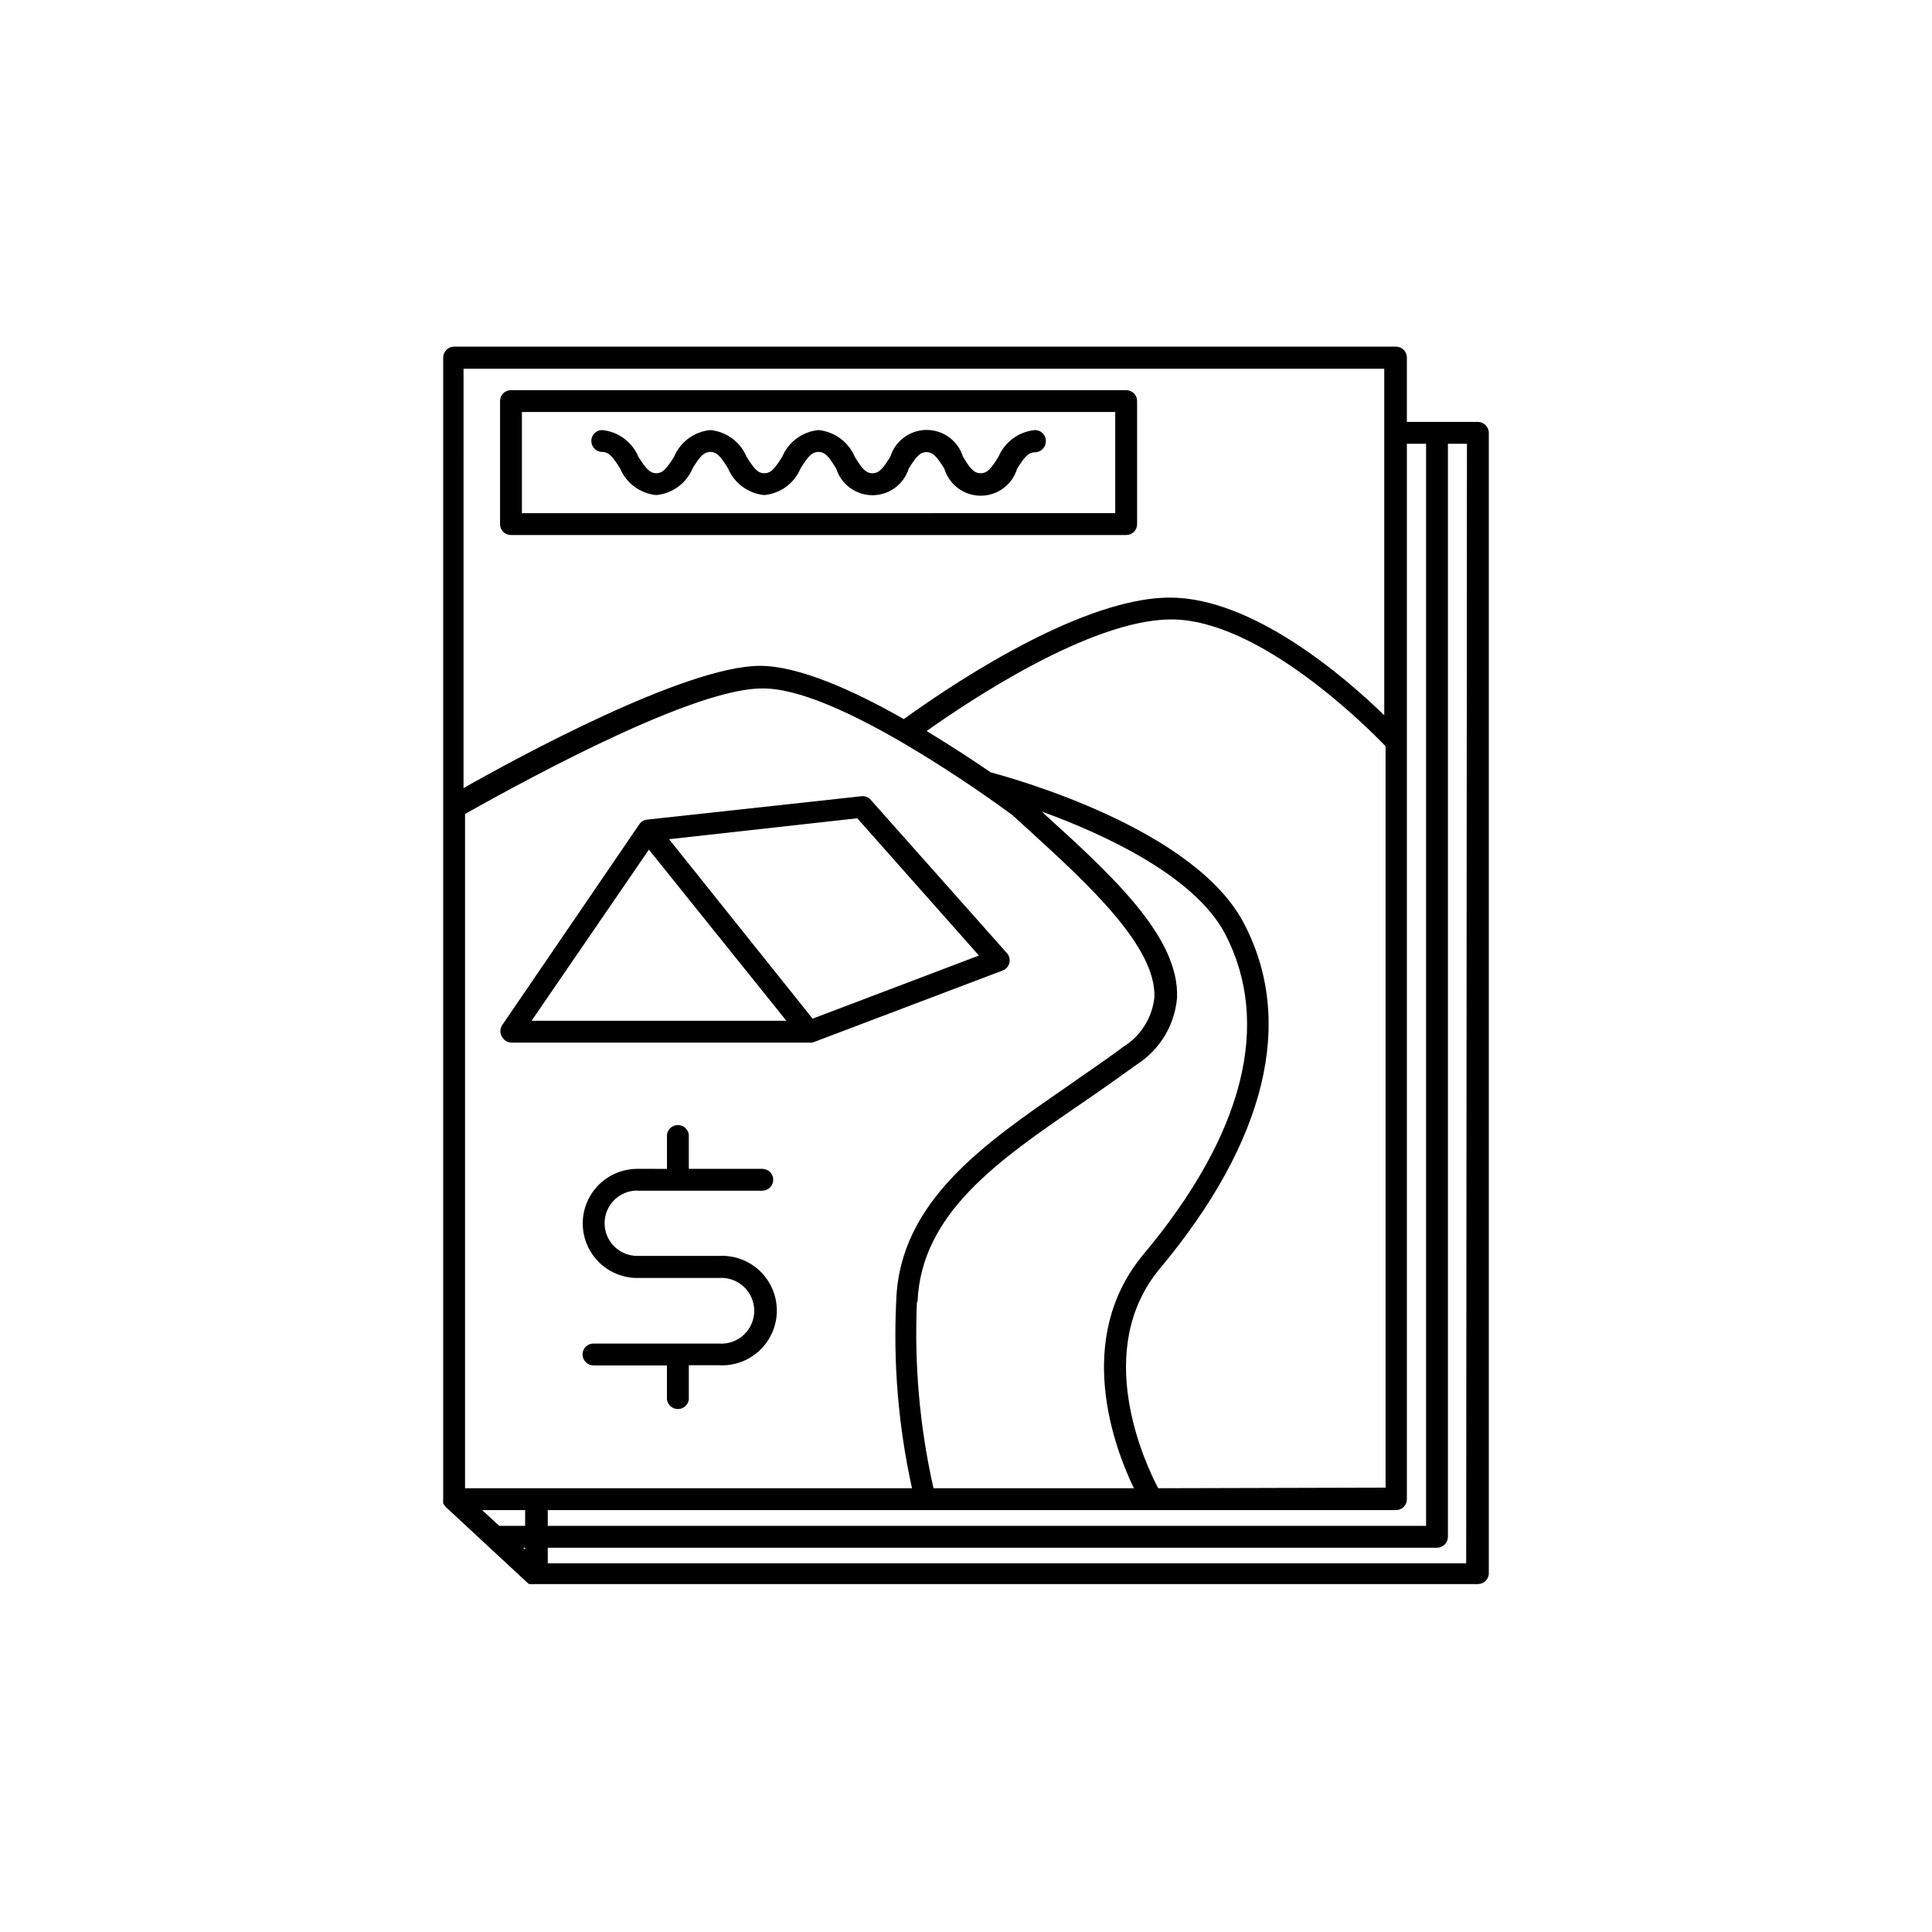 <?xml version="1.0" encoding="UTF-8"?>
<!-- The Best Svg Icon site in the world: iconSvg.co, Visit us! https://iconsvg.co -->
<svg fill="#000000" width="800px" height="800px" version="1.1" viewBox="144 144 512 512" xmlns="http://www.w3.org/2000/svg">
 <g>
  <path d="m535.68 255.81h-18.844v-17.027c0.012-0.773-0.281-1.516-0.824-2.066-0.539-0.547-1.277-0.859-2.047-0.859h-249.64c-1.598 0.031-2.875 1.328-2.875 2.926v302.54c-0.023 0.219-0.023 0.438 0 0.656-0.023 0.148-0.023 0.301 0 0.453 0.055 0.137 0.141 0.258 0.254 0.352 0.105 0.207 0.242 0.391 0.402 0.555l21.715 20.152c0.141 0.117 0.289 0.219 0.453 0.301h0.453c0.348 0.07 0.711 0.07 1.059 0h249.89c1.465-0.012 2.695-1.113 2.871-2.566v-302.29c0.055-0.801-0.223-1.59-0.766-2.18-0.543-0.594-1.305-0.934-2.106-0.945zm-13.754 5.793v286.77h-232.76v-4.18l224.8-0.004c1.586 0 2.871-1.285 2.871-2.871v-279.71zm-238.76 293.02-0.555-0.453h0.555zm-6.852-6.246-4.535-4.18h11.387v4.18zm110.84-59.398c1.008-23.477 21.461-37.484 43.074-52.297 5.039-3.426 10.078-7.004 15.113-10.629 6.043-3.902 9.945-10.371 10.582-17.535 0.754-16.121-17.383-32.648-34.965-48.617l-0.805-0.805c16.223 5.894 40.305 16.93 48.465 32.293 12.445 23.832 5.039 53.203-21.562 84.992-18.641 22.32-7.809 51.137-2.57 62.02h-53.102c-3.656-16.207-5.129-32.828-4.383-49.422zm63.781 49.422c-3.527-6.699-17.582-36.676 0.504-58.289 28.113-33.703 35.82-65.496 22.219-91.391-13.047-25.191-61.363-38.492-67.156-40.055-4.586-3.176-10.48-7.004-16.93-10.934 10.629-7.559 43.328-29.574 64.84-29.574 23.426 0 51.992 28.617 56.781 33.605v196.48zm-68.266-197.89c10.203 5.984 20.09 12.492 29.625 19.496l4.535 4.133c15.816 14.406 33.551 30.832 33.098 44.082-0.535 5.449-3.594 10.336-8.262 13.199-4.734 3.578-10.078 7.106-14.812 10.48-21.867 15.113-44.488 30.48-45.344 56.828-0.824 16.672 0.582 33.379 4.184 49.676h-118.45v-178.7c9.07-5.039 58.945-33.25 78.594-33.25 9.621-0.203 23.93 6.598 36.828 14.055zm128.17-98.797v91.844c-10.328-10.078-34.812-31.188-56.781-31.188-25.191 0-62.422 26.348-70.535 32.195-13.199-7.508-27.762-14.105-38.09-14.105-19.699 0-64.387 24.336-78.594 32.395l0.004-111.14zm21.715 316.59h-243.39v-4.133h235.63c1.613 0 2.922-1.309 2.922-2.922v-289.64h5.039z"/>
  <path d="m314.35 361.56c-0.359 0.215-0.672 0.508-0.906 0.855l-36.426 53.355c-0.555 0.91-0.555 2.059 0 2.969 0.5 0.957 1.488 1.559 2.57 1.562h78.793c0.445 0.062 0.895 0.012 1.312-0.148l49.977-18.941v-0.004c0.902-0.324 1.586-1.074 1.82-2.008 0.23-0.93-0.016-1.918-0.66-2.625l-36.074-40.605v-0.004c-0.613-0.707-1.539-1.066-2.469-0.957l-56.828 6.199c-0.387 0.059-0.762 0.176-1.109 0.352zm-29.473 52.949 31.086-45.344 36.426 45.344zm118.55-17.281-44.082 16.727-38.039-47.559 49.879-5.543z"/>
  <path d="m279.39 285.79h163.08c0.77 0 1.508-0.309 2.051-0.859 0.539-0.551 0.836-1.293 0.82-2.062v-32.547c0.016-0.77-0.281-1.512-0.82-2.062-0.543-0.551-1.281-0.859-2.051-0.859h-163.08c-0.77 0-1.508 0.309-2.051 0.859-0.539 0.551-0.836 1.293-0.82 2.062v32.547c-0.016 0.77 0.281 1.512 0.82 2.062 0.543 0.551 1.281 0.859 2.051 0.859zm2.922-32.598h157.24v26.801l-157.24 0.004z"/>
  <path d="m418.29 257.97c-4.273 0.398-7.988 3.106-9.672 7.055-1.914 3.074-2.922 4.383-4.734 4.383s-2.82-1.309-4.684-4.383h-0.004c-1.309-4.215-5.207-7.086-9.621-7.086-4.414 0-8.312 2.871-9.625 7.086-1.914 3.074-2.922 4.383-4.734 4.383s-2.82-1.309-4.684-4.332c-1.664-3.953-5.356-6.68-9.625-7.106-4.273 0.414-7.969 3.144-9.621 7.106-1.914 3.023-2.922 4.332-4.734 4.332s-2.769-1.309-4.684-4.332h-0.004c-1.652-3.961-5.352-6.691-9.625-7.106-4.269 0.414-7.969 3.144-9.621 7.106-1.914 3.023-2.922 4.332-4.684 4.332-1.762 0-2.82-1.309-4.734-4.332h-0.004c-1.652-3.961-5.352-6.691-9.621-7.106-1.586 0-2.871 1.289-2.871 2.875 0 1.594 1.277 2.894 2.871 2.922 1.812 0 2.82 1.309 4.734 4.332 1.652 3.961 5.352 6.691 9.625 7.102 4.269-0.41 7.969-3.141 9.621-7.102 1.863-3.023 2.922-4.332 4.684-4.332s2.82 1.309 4.684 4.332h0.004c1.652 3.961 5.352 6.691 9.621 7.102 4.273-0.41 7.973-3.141 9.625-7.102 1.914-3.023 2.922-4.332 4.734-4.332s2.769 1.309 4.684 4.383h0.004c1.309 4.215 5.207 7.086 9.621 7.086 4.414 0 8.312-2.871 9.621-7.086 1.914-3.023 2.922-4.332 4.684-4.332s2.82 1.309 4.734 4.383h0.004c1.285 4.254 5.203 7.168 9.648 7.168 4.445 0 8.367-2.914 9.648-7.168 1.914-3.023 2.922-4.332 4.734-4.332 1.598-0.031 2.875-1.328 2.875-2.926 0.027-0.777-0.266-1.535-0.805-2.094-0.543-0.562-1.289-0.879-2.07-0.879z"/>
  <path d="m312.89 459.55h33.102-0.004c1.617 0 2.926-1.305 2.926-2.922 0-0.77-0.312-1.508-0.859-2.047-0.551-0.539-1.293-0.836-2.066-0.824h-19.445v-9.07 0.004c-0.191-1.453-1.43-2.539-2.898-2.539-1.465 0-2.703 1.086-2.894 2.539v9.07l-7.859-0.004c-5.168 0-9.941 2.758-12.523 7.231-2.582 4.473-2.582 9.984 0 14.461 2.582 4.473 7.356 7.227 12.523 7.227h21.613c2.418-0.184 4.805 0.648 6.586 2.301 1.781 1.648 2.793 3.965 2.793 6.391 0 2.43-1.012 4.746-2.793 6.394-1.781 1.648-4.168 2.481-6.586 2.297h-33.203c-0.77-0.012-1.512 0.285-2.062 0.824-0.547 0.539-0.859 1.277-0.859 2.047 0 1.613 1.309 2.922 2.922 2.922h19.445l0.004 9.02c0.191 1.453 1.43 2.539 2.894 2.539 1.469 0 2.707-1.086 2.898-2.539v-9.07h7.961c3.988 0.238 7.898-1.184 10.809-3.926 2.906-2.742 4.555-6.559 4.555-10.559 0-3.996-1.648-7.816-4.555-10.555-2.91-2.742-6.82-4.164-10.809-3.93h-21.613c-4.785 0-8.668-3.879-8.668-8.664 0-4.785 3.883-8.664 8.668-8.664z"/>
 </g>
</svg>